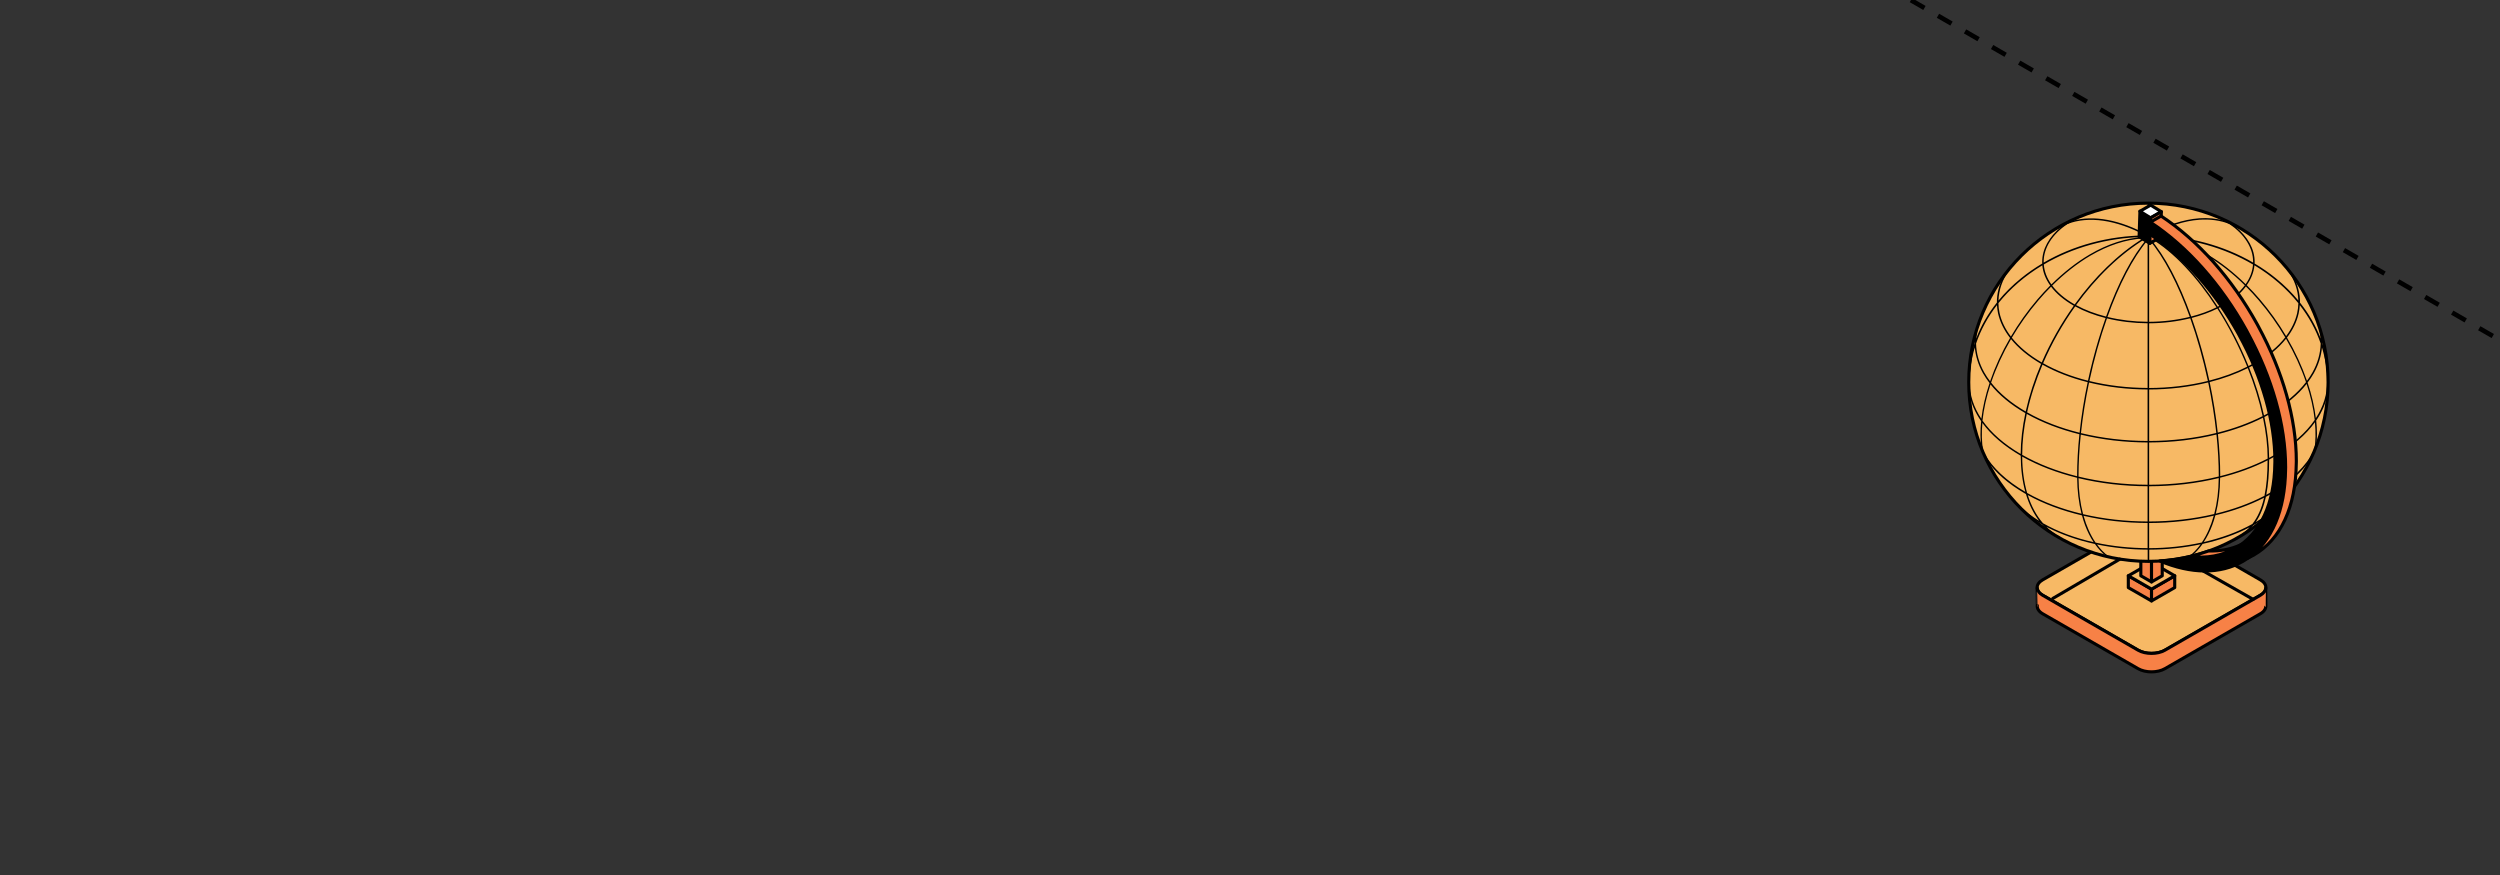 <?xml version="1.0" encoding="UTF-8"?> <svg xmlns="http://www.w3.org/2000/svg" width="320" height="112" viewBox="0 0 320 112" fill="none"><rect x="0" y="0" width="320" height="112" fill="#333333" stroke="none"/><g clip-path="url(#clip0_5586_12041)"><path d="M-230 -273.957L1011.63 442.812" stroke="black" stroke-width="0.6" stroke-linejoin="round" stroke-dasharray="2 2"></path><path d="M277.106 67.188C276.163 66.645 274.62 66.645 273.68 67.188L261.462 74.22C260.519 74.763 260.519 75.648 261.462 76.191L273.68 83.223C274.623 83.766 276.163 83.766 277.106 83.223L289.324 76.191C290.267 75.648 290.267 74.763 289.324 74.22L277.106 67.188Z" fill="#F7B965" stroke="black" stroke-width="0.4" stroke-miterlimit="10" stroke-linejoin="round"></path><path d="M261.462 76.195L273.681 83.227C274.624 83.77 276.163 83.77 277.106 83.227L289.324 76.195C289.769 75.94 289.994 75.61 290.021 75.273C290.027 75.273 290.027 77.508 290.027 77.508C290.054 77.884 289.826 78.272 289.324 78.561L277.106 85.592C276.163 86.135 274.621 86.135 273.681 85.592L261.462 78.561C260.96 78.272 260.735 77.884 260.769 77.505C260.763 77.508 260.763 75.276 260.763 75.276C260.796 75.613 261.021 75.944 261.465 76.198L261.462 76.195Z" fill="#F78146" stroke="black" stroke-width="0.4" stroke-miterlimit="10" stroke-linejoin="round"></path><path d="M272.426 73.699L275.395 75.409V76.919L272.426 75.212V73.699Z" fill="#F78146" stroke="black" stroke-width="0.4" stroke-miterlimit="10" stroke-linejoin="round"></path><path d="M278.363 73.699L275.395 75.409V76.919L278.363 75.212V73.699Z" fill="#F78146" stroke="black" stroke-width="0.4" stroke-miterlimit="10" stroke-linejoin="round"></path><path d="M275.395 71.992L272.426 73.699L275.395 75.409L278.363 73.699L275.395 71.992Z" fill="#F7B965" stroke="black" stroke-width="0.4" stroke-miterlimit="10" stroke-linejoin="round"></path><path d="M274.026 73.698L275.395 74.487V70.214L274.026 69.426V73.698Z" fill="#F78146" stroke="black" stroke-width="0.4" stroke-miterlimit="10" stroke-linejoin="round"></path><path d="M276.766 73.698L275.394 74.487V70.214L276.766 69.426V73.698Z" fill="#F78146" stroke="black" stroke-width="0.4" stroke-miterlimit="10" stroke-linejoin="round"></path><path d="M297.996 48.927C297.996 36.264 287.7 26 274.998 26C262.295 26 251.999 36.264 251.999 48.927C251.999 61.59 262.295 71.854 274.998 71.854C287.7 71.854 297.996 61.59 297.996 48.927Z" fill="#F7B965" stroke="black" stroke-width="0.4" stroke-miterlimit="10" stroke-linejoin="round"></path><path d="M297.112 55.218C297.014 55.554 296.911 55.888 296.802 56.218C296.902 55.885 296.984 55.545 297.036 55.206L297.112 55.218ZM252 48.929C252 47.989 252.064 47.061 252.173 46.151C252.31 45.396 252.502 44.65 252.748 43.922C252.742 43.607 252.757 43.289 252.788 42.973C252.879 42.637 252.976 42.3 253.083 41.97L253.159 41.988C253.046 42.434 252.982 42.882 252.952 43.334C253.569 41.709 254.461 40.162 255.601 38.731C255.589 37.597 255.875 36.469 256.441 35.387C256.663 35.083 256.891 34.789 257.128 34.498L257.189 34.541C256.307 35.79 255.845 37.127 255.805 38.474C256.638 37.464 257.6 36.509 258.683 35.629C259.537 34.932 260.45 34.301 261.408 33.731C261.405 33.664 261.399 33.594 261.399 33.528C261.399 31.887 262.259 30.326 263.853 29.013C263.659 29.113 263.47 29.219 263.288 29.337L263.224 29.237C264.176 28.67 265.171 28.173 266.202 27.745C265.961 27.867 265.727 27.991 265.502 28.121C265.423 28.167 265.347 28.215 265.271 28.261C267.996 27.509 271.327 28.118 274.898 30.062V26.008C274.931 26.008 274.965 26.008 274.999 26.008C275.032 26.008 275.065 26.008 275.099 26.008V30.059C277.319 28.804 279.473 28.088 281.499 27.942C282.639 27.86 283.704 27.964 284.695 28.24C284.629 28.2 284.565 28.158 284.495 28.118C284.267 27.988 284.029 27.86 283.786 27.739C284.823 28.167 285.818 28.667 286.773 29.234L286.709 29.334C286.524 29.216 286.332 29.107 286.137 29.007C287.734 30.32 288.598 31.881 288.598 33.525C288.598 33.592 288.592 33.661 288.589 33.728C289.547 34.298 290.46 34.929 291.314 35.626C292.397 36.505 293.355 37.458 294.189 38.47C294.149 37.157 293.708 35.85 292.869 34.629L292.936 34.583C293.145 34.844 293.352 35.108 293.55 35.377C294.122 36.463 294.411 37.597 294.399 38.734C295.536 40.166 296.427 41.712 297.045 43.334C297.018 42.891 296.954 42.449 296.844 42.009L296.923 41.991C297.027 42.315 297.121 42.646 297.212 42.976C297.243 43.292 297.258 43.607 297.252 43.922C297.498 44.653 297.69 45.399 297.827 46.154C297.936 47.067 298 47.992 298 48.932C298 49.399 297.982 49.863 297.954 50.321C297.738 51.533 297.237 52.71 296.476 53.826C296.595 54.957 296.604 56.042 296.497 57.061C296.546 56.946 296.595 56.834 296.637 56.719C296.592 56.84 296.543 56.958 296.497 57.079C296.497 57.082 296.497 57.085 296.497 57.089C296.418 57.292 296.339 57.495 296.257 57.695C296.105 58.065 295.941 58.432 295.767 58.793C294.648 60.43 292.957 61.934 290.77 63.193C290.529 63.329 290.286 63.462 290.037 63.593C289.757 64.897 289.331 65.958 288.741 66.825C289.745 66.231 290.633 65.579 291.375 64.878L291.445 64.951C291.114 65.291 290.77 65.621 290.417 65.94C289.876 66.352 289.292 66.743 288.656 67.11C288.589 67.15 288.516 67.186 288.449 67.222C288.187 67.55 287.898 67.844 287.582 68.114C287.184 68.375 286.773 68.623 286.356 68.86L286.301 68.76C286.934 68.414 287.479 67.996 287.947 67.495C286.14 68.435 284.096 69.145 281.934 69.621C281.502 70.237 281.018 70.767 280.489 71.189C280.404 71.21 280.318 71.228 280.233 71.246L280.197 71.198C280.744 70.794 281.237 70.276 281.675 69.672C279.558 70.118 277.331 70.349 275.102 70.355V71.847C275.068 71.847 275.035 71.847 275.002 71.847C274.968 71.847 274.934 71.847 274.901 71.847V70.355C272.702 70.349 270.503 70.124 268.41 69.688C268.845 70.282 269.335 70.794 269.876 71.195L269.828 71.258C269.757 71.243 269.684 71.225 269.615 71.21C269.079 70.785 268.589 70.254 268.151 69.633C265.91 69.145 263.796 68.411 261.937 67.428C262.463 67.953 263.047 68.399 263.698 68.757L263.644 68.857C263.199 68.605 262.762 68.341 262.336 68.059C261.995 67.774 261.676 67.465 261.38 67.125C261.368 67.119 261.356 67.113 261.347 67.107C260.708 66.737 260.118 66.343 259.577 65.931C259.227 65.615 258.889 65.285 258.558 64.948L258.628 64.875C259.306 65.515 260.109 66.116 261.006 66.667C260.279 65.706 259.714 64.554 259.318 63.235C259.291 63.22 259.261 63.205 259.233 63.19C257.049 61.931 255.379 60.473 254.26 58.841C254.135 58.583 254.02 58.319 253.904 58.056L253.974 58.016C255.045 59.887 256.818 61.549 259.242 62.962C258.859 61.582 258.658 60.033 258.652 58.332C256.532 57.104 254.88 55.682 253.743 54.132C253.63 55.384 253.658 56.582 253.837 57.686L253.752 57.701C253.703 57.583 253.658 57.462 253.609 57.343C253.469 56.267 253.466 55.114 253.588 53.911C252.794 52.771 252.27 51.564 252.049 50.321C252.021 49.86 252.003 49.396 252.003 48.926L252 48.929ZM275.169 30.493C277.088 32.694 278.931 36.184 280.477 40.514C281.626 40.217 282.718 39.829 283.713 39.341C281.222 35.481 278.262 32.263 275.263 30.499C275.229 30.499 275.199 30.496 275.169 30.493ZM282.572 32.576C284.236 33.549 285.888 34.847 287.442 36.375C287.999 35.581 288.321 34.732 288.385 33.858C284.771 31.733 280.373 30.441 275.613 30.338C277.888 30.456 280.227 31.202 282.575 32.576H282.572ZM275.677 30.52C278.472 32.263 281.35 35.338 283.874 39.256C284.084 39.15 284.294 39.047 284.495 38.934C285.724 38.228 286.679 37.409 287.336 36.521C285.787 34.992 284.139 33.701 282.481 32.73C280.185 31.384 277.9 30.653 275.677 30.523V30.52ZM284.592 39.104C284.394 39.216 284.184 39.319 283.978 39.423C284.531 40.287 285.067 41.19 285.578 42.133C286.426 43.689 287.171 45.275 287.81 46.855C288.075 46.718 288.336 46.576 288.592 46.43C290.253 45.475 291.57 44.377 292.51 43.182C291.539 41.539 290.405 39.938 289.127 38.446C288.595 37.822 288.041 37.227 287.476 36.663C286.8 37.567 285.83 38.395 284.589 39.11L284.592 39.104ZM288.692 46.6C288.431 46.752 288.16 46.897 287.883 47.037C288.717 49.117 289.361 51.188 289.793 53.177C290.073 53.032 290.347 52.883 290.615 52.728C292.558 51.609 294.079 50.33 295.168 48.913C294.539 47.064 293.675 45.187 292.613 43.361C291.661 44.553 290.344 45.648 288.689 46.6H288.692ZM290.718 52.898C290.432 53.062 290.137 53.222 289.839 53.377C290.228 55.212 290.438 56.97 290.45 58.605C290.703 58.471 290.952 58.338 291.196 58.195C293.44 56.904 295.153 55.394 296.284 53.747C296.12 52.27 295.767 50.718 295.247 49.144C294.149 50.536 292.634 51.797 290.718 52.898ZM289.66 53.465C287.898 54.356 285.952 55.057 283.895 55.573C284.087 57.419 284.187 59.223 284.191 60.946C286.359 60.4 288.412 59.654 290.259 58.705C290.256 57.046 290.043 55.278 289.66 53.465ZM289.617 53.265C289.179 51.242 288.531 49.165 287.716 47.118C286.222 47.867 284.574 48.462 282.837 48.904C283.296 51.082 283.646 53.256 283.871 55.375C285.921 54.86 287.865 54.156 289.617 53.265ZM287.643 46.934C286.6 44.347 285.298 41.812 283.822 39.501C282.813 39.999 281.705 40.396 280.54 40.696C280.857 41.591 281.161 42.519 281.453 43.483C281.97 45.205 282.417 46.958 282.794 48.713C284.522 48.274 286.159 47.682 287.643 46.937V46.934ZM285.356 28.658C284.194 28.212 282.907 28.03 281.511 28.13C279.57 28.27 277.505 28.946 275.373 30.126C280.109 30.186 284.61 31.405 288.394 33.61C288.394 33.579 288.397 33.549 288.397 33.519C288.397 31.727 287.324 30.026 285.356 28.658ZM288.571 33.962C288.485 34.847 288.148 35.705 287.582 36.505C288.157 37.079 288.72 37.685 289.264 38.319C290.529 39.802 291.658 41.388 292.625 43.022C293.325 42.094 293.799 41.108 294.034 40.084C294.131 39.659 294.177 39.235 294.189 38.81C292.686 36.933 290.782 35.29 288.571 33.962ZM294.371 39.047C294.35 39.407 294.307 39.768 294.225 40.129C293.979 41.209 293.474 42.243 292.732 43.213C293.793 45.029 294.657 46.9 295.293 48.744C295.551 48.395 295.789 48.043 295.992 47.679C296.665 46.485 297.014 45.23 297.045 43.971C296.446 42.212 295.539 40.557 294.368 39.047H294.371ZM297.875 48.874C297.869 47.361 297.638 45.887 297.212 44.48C297.109 45.599 296.762 46.712 296.166 47.776C295.938 48.186 295.667 48.58 295.372 48.968C295.895 50.527 296.251 52.061 296.427 53.526C297.386 52.058 297.884 50.487 297.872 48.874H297.875ZM290.66 63.02C293.297 61.504 295.208 59.629 296.239 57.595C296.409 56.491 296.427 55.296 296.312 54.047C295.165 55.642 293.477 57.107 291.293 58.362C291.019 58.52 290.736 58.674 290.45 58.823C290.45 60.573 290.332 62.065 290.082 63.335C290.277 63.232 290.472 63.129 290.66 63.02ZM290.25 58.923C288.4 59.866 286.347 60.606 284.178 61.146C284.166 62.783 283.978 64.345 283.625 65.746C285.857 65.203 287.968 64.445 289.851 63.462C290.116 62.195 290.244 60.697 290.25 58.923ZM288.303 67.071C288.99 66.197 289.48 65.097 289.796 63.711C287.908 64.678 285.797 65.427 283.567 65.958C283.448 66.398 283.318 66.825 283.165 67.228C282.867 68.026 282.502 68.747 282.086 69.381C284.34 68.866 286.46 68.096 288.306 67.068L288.303 67.071ZM275.09 70.164C277.38 70.158 279.667 69.912 281.833 69.439C282.478 68.487 282.992 67.326 283.36 66.009C280.714 66.625 277.903 66.941 275.09 66.947V70.167V70.164ZM275.09 66.749C277.928 66.743 280.759 66.422 283.421 65.794C283.783 64.408 283.981 62.853 283.996 61.194C281.155 61.886 278.122 62.237 275.087 62.243V66.749H275.09ZM275.09 62.049C278.128 62.04 281.164 61.688 284.002 60.991C284.002 59.257 283.899 57.449 283.707 55.618C280.96 56.291 278.028 56.631 275.09 56.637V62.046V62.049ZM275.09 56.443C278.019 56.437 280.948 56.094 283.686 55.421C283.454 53.277 283.102 51.097 282.648 48.95C280.242 49.544 277.669 49.848 275.093 49.857V56.443H275.09ZM275.09 49.663C277.654 49.653 280.212 49.353 282.606 48.762C282.01 45.975 281.243 43.252 280.355 40.742C278.679 41.157 276.887 41.378 275.09 41.384V49.663ZM275.09 41.19C276.863 41.181 278.63 40.966 280.288 40.557C278.816 36.445 277.015 32.927 275.09 30.684V41.19ZM255.613 39.05C254.445 40.56 253.536 42.215 252.937 43.974C252.97 45.23 253.317 46.482 253.983 47.67C254.202 48.059 254.458 48.434 254.734 48.804C255.367 46.958 256.228 45.081 257.289 43.261C256.517 42.267 255.994 41.203 255.747 40.093C255.671 39.747 255.632 39.398 255.61 39.05H255.613ZM262.576 36.408C264.142 34.862 265.809 33.552 267.488 32.57C269.828 31.199 272.154 30.456 274.421 30.332C269.645 30.429 265.228 31.721 261.606 33.852C261.673 34.741 262.004 35.602 262.576 36.408ZM262.536 36.694C261.986 37.245 261.448 37.828 260.927 38.437C259.638 39.947 258.494 41.563 257.514 43.225C258.442 44.389 259.726 45.46 261.341 46.397C262.439 43.856 263.832 41.394 265.447 39.132C265.432 39.122 265.414 39.113 265.396 39.104C264.173 38.401 263.212 37.585 262.536 36.697V36.694ZM267.577 32.721C265.904 33.701 264.243 35.008 262.679 36.554C263.34 37.427 264.285 38.234 265.493 38.931C265.514 38.944 265.539 38.953 265.56 38.968C268.054 35.505 271.063 32.533 274.314 30.52C272.112 30.659 269.849 31.393 267.574 32.724L267.577 32.721ZM261.514 46.491C263.227 47.461 265.18 48.204 267.26 48.728C267.637 46.967 268.088 45.208 268.608 43.48C268.897 42.522 269.198 41.6 269.514 40.711C268.112 40.353 266.792 39.862 265.624 39.219C264.009 41.481 262.613 43.95 261.517 46.494L261.514 46.491ZM261.438 46.676C260.584 48.689 259.914 50.745 259.47 52.78C261.469 53.914 263.75 54.784 266.187 55.391C266.412 53.271 266.758 51.094 267.221 48.92C265.128 48.392 263.163 47.646 261.441 46.676H261.438ZM261.265 46.579C259.647 45.642 258.354 44.575 257.411 43.407C256.349 45.239 255.489 47.121 254.862 48.974C255.933 50.345 257.414 51.585 259.288 52.674C259.738 50.639 260.407 48.586 261.262 46.576L261.265 46.579ZM255.799 38.81C255.808 39.222 255.851 39.638 255.942 40.047C256.176 41.105 256.666 42.121 257.396 43.076C258.372 41.424 259.51 39.82 260.79 38.319C261.32 37.697 261.867 37.106 262.43 36.545C261.846 35.732 261.499 34.862 261.414 33.962C259.206 35.29 257.299 36.933 255.799 38.807V38.81ZM264.611 28.673C262.655 30.041 261.59 31.736 261.59 33.522C261.59 33.552 261.594 33.582 261.594 33.613C265.374 31.408 269.873 30.192 274.603 30.129C270.834 28.124 267.358 27.627 264.611 28.673ZM274.728 30.493C271.388 32.488 268.291 35.514 265.736 39.053C266.889 39.683 268.194 40.169 269.575 40.52C271.123 36.184 272.967 32.688 274.889 30.483C274.834 30.483 274.779 30.489 274.728 30.493ZM274.892 30.762C272.991 33.012 271.212 36.499 269.757 40.569C271.397 40.969 273.14 41.178 274.892 41.187V30.762ZM274.892 41.381C273.116 41.372 271.348 41.16 269.691 40.754C268.802 43.264 268.039 45.987 267.443 48.771C269.818 49.353 272.352 49.65 274.892 49.656V41.378V41.381ZM274.892 49.853C272.337 49.845 269.788 49.547 267.4 48.965C266.947 51.112 266.594 53.292 266.363 55.436C269.082 56.097 271.984 56.437 274.889 56.443V49.857L274.892 49.853ZM274.892 56.637C271.978 56.628 269.07 56.291 266.342 55.63C266.15 57.459 266.05 59.257 266.05 60.985C266.05 60.991 266.05 60.997 266.05 61.003C268.869 61.688 271.877 62.037 274.892 62.046V56.637ZM274.892 62.24C271.881 62.234 268.872 61.886 266.053 61.206C266.068 62.868 266.269 64.424 266.634 65.812C269.274 66.431 272.081 66.743 274.889 66.749V62.243L274.892 62.24ZM268.231 69.454C270.372 69.918 272.632 70.154 274.892 70.161V66.941C272.106 66.934 269.319 66.628 266.697 66.022C267.066 67.338 267.583 68.502 268.231 69.451V69.454ZM261.499 66.971C263.409 68.059 265.621 68.869 267.981 69.4C267.558 68.76 267.19 68.032 266.889 67.225C266.74 66.828 266.609 66.407 266.494 65.973C263.984 65.379 261.624 64.512 259.556 63.368C260.003 64.784 260.66 65.991 261.502 66.971H261.499ZM259.477 63.102C261.542 64.269 263.908 65.151 266.433 65.758C266.077 64.357 265.889 62.795 265.873 61.158C263.324 60.527 260.933 59.626 258.841 58.444C258.853 60.163 259.072 61.722 259.473 63.102H259.477ZM265.87 60.958C265.87 59.236 265.97 57.431 266.162 55.584C263.723 54.978 261.429 54.111 259.425 52.98C259.051 54.76 258.844 56.518 258.841 58.22C260.927 59.414 263.321 60.324 265.87 60.961V60.958ZM258.646 58.105C258.658 56.409 258.868 54.654 259.245 52.88C257.368 51.797 255.878 50.566 254.786 49.202C254.266 50.788 253.916 52.349 253.758 53.832C254.865 55.406 256.511 56.855 258.643 58.105H258.646ZM253.612 53.608C253.785 52.137 254.141 50.597 254.662 49.032C254.345 48.619 254.059 48.198 253.816 47.764C253.222 46.703 252.879 45.596 252.775 44.477C252.347 45.893 252.115 47.37 252.112 48.892C252.106 50.53 252.626 52.119 253.615 53.605L253.612 53.608Z" fill="black"></path><path d="M275.281 27.889L275.178 31.143L273.809 30.3L273.913 27.043L275.281 27.889Z" fill="black" stroke="black" stroke-width="0.4" stroke-miterlimit="10" stroke-linejoin="round"></path><path d="M275.28 27.888L276.652 27.097L275.28 26.254L273.912 27.042L275.28 27.888Z" fill="white" stroke="black" stroke-width="0.4" stroke-miterlimit="10" stroke-linejoin="round"></path><path d="M275.177 31.143L276.546 30.354L276.652 27.098L275.28 27.886L275.177 31.143Z" fill="#F78146" stroke="black" stroke-width="0.4" stroke-miterlimit="10" stroke-linejoin="round"></path><path d="M280.282 71.236C282.445 71.493 284.431 71.151 286.128 70.174C289.334 68.328 291.123 64.471 291.184 59.298C291.184 59.207 291.19 59.116 291.19 59.025C291.19 53.976 289.562 48.282 286.603 42.893C286.587 42.86 286.569 42.824 286.551 42.79C283.561 37.377 279.552 32.865 275.202 29.991L275.251 28.441C279.966 31.54 284.315 36.425 287.555 42.29C287.609 42.39 287.661 42.487 287.713 42.587C290.843 48.351 292.564 54.422 292.564 59.81C292.564 59.904 292.558 59.992 292.558 60.083C292.498 65.678 290.566 69.853 287.102 71.845C284.188 73.522 280.474 73.486 276.459 71.8C277.769 71.718 279.047 71.524 280.288 71.233L280.282 71.236Z" fill="black" stroke="black" stroke-width="0.4" stroke-miterlimit="10" stroke-linejoin="round"></path><path d="M275.244 28.441L276.616 27.652C281.331 30.751 285.681 35.636 288.92 41.501C288.975 41.601 289.026 41.698 289.078 41.798C292.208 47.562 293.93 53.633 293.93 59.021C293.93 59.115 293.927 59.203 293.924 59.294C293.863 64.889 291.931 69.064 288.467 71.056C288.236 71.189 288.001 71.308 287.761 71.42C290.806 69.291 292.494 65.307 292.552 60.082C292.552 59.992 292.558 59.901 292.558 59.809C292.558 54.418 290.836 48.347 287.706 42.586C287.655 42.486 287.606 42.386 287.548 42.286C284.309 36.422 279.959 31.537 275.244 28.438V28.441ZM286.788 69.746C286.575 69.898 286.353 70.043 286.125 70.174C284.43 71.15 282.444 71.493 280.282 71.235C281.106 71.041 281.912 70.802 282.7 70.523C284.172 70.562 285.55 70.31 286.788 69.746Z" fill="#F78146" stroke="black" stroke-width="0.4" stroke-miterlimit="10" stroke-linejoin="round"></path><path d="M262.76 76.601L271.328 71.578" stroke="black" stroke-width="0.4" stroke-miterlimit="10" stroke-linecap="round" stroke-linejoin="round" stroke-dasharray="13.58 16.3"></path><path d="M288.402 76.718L282.018 73.094" stroke="black" stroke-width="0.4" stroke-miterlimit="10" stroke-linecap="round" stroke-linejoin="round" stroke-dasharray="13.58 16.3"></path></g><defs><clipPath id="clip0_5586_12041"><rect width="320" height="112" rx="8" fill="white"></rect></clipPath></defs></svg> 
